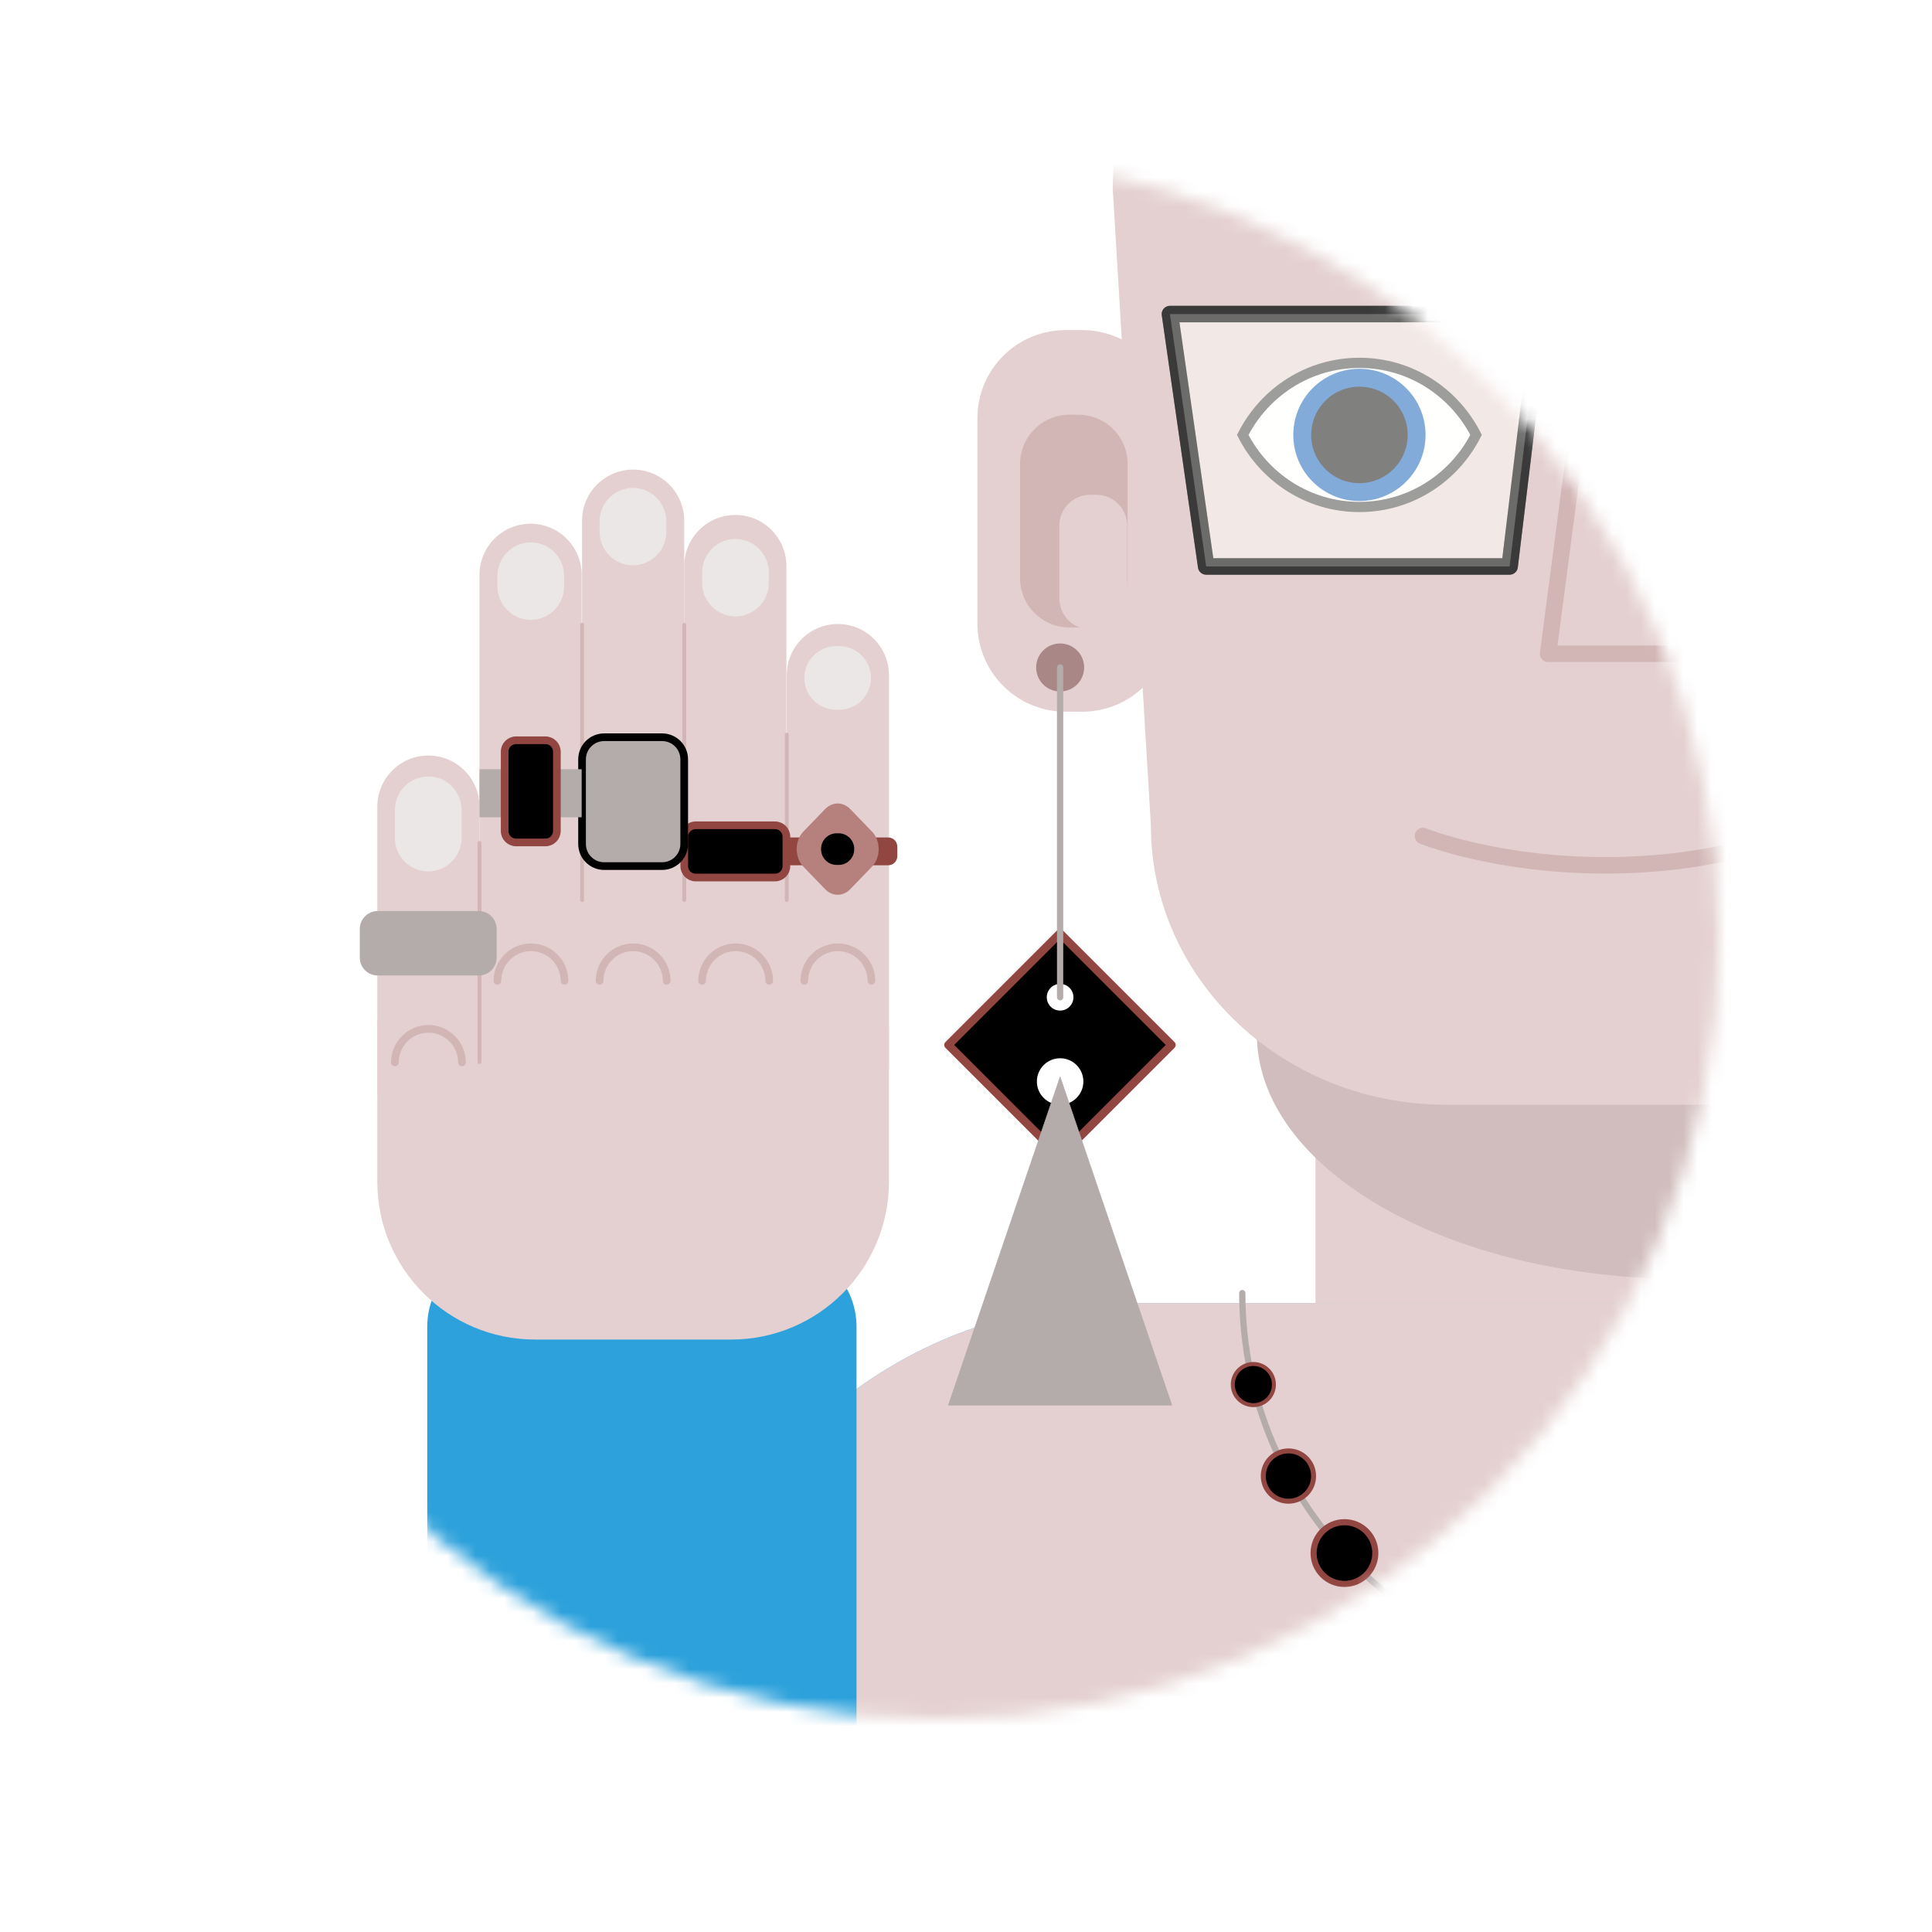 <svg width="136" height="136" viewBox="0 0 136 136" fill="none" xmlns="http://www.w3.org/2000/svg">
<g filter="url(#filter0_d_219_3)">
<path d="M66.013 11H65.987C35.618 11 11 35.618 11 65.987V66.013C11 96.382 35.618 121 65.987 121H66.013C96.382 121 121 96.382 121 66.013V65.987C121 35.618 96.382 11 66.013 11Z" fill="white"/>
</g>
<mask id="mask0_219_3" style="mask-type:alpha" maskUnits="userSpaceOnUse" x="11" y="11" width="110" height="110">
<path d="M66.013 11H65.987C35.618 11 11 35.618 11 65.987V66.013C11 96.382 35.618 121 65.987 121H66.013C96.382 121 121 96.382 121 66.013V65.987C121 35.618 96.382 11 66.013 11Z" fill="white"/>
</mask>
<g mask="url(#mask0_219_3)">
<path d="M133.152 74.01H92.603V116.786H133.152V74.01Z" fill="#E4D0D0"/>
<path d="M147.026 91.721H79.024C61.358 91.721 47.036 106.043 47.036 123.71C47.036 141.376 61.358 155.698 79.024 155.698H147.026C164.693 155.698 179.015 141.376 179.015 123.71C179.015 106.043 164.693 91.721 147.026 91.721Z" fill="#41BAF7"/>
<path d="M118.583 90.03C135.213 90.03 148.693 82.304 148.693 72.775C148.693 63.245 135.213 55.519 118.583 55.519C101.954 55.519 88.474 63.245 88.474 72.775C88.474 82.304 101.954 90.03 118.583 90.03Z" fill="#D1BDBD"/>
<path d="M147.026 91.721H79.024C61.358 91.721 47.036 106.042 47.036 123.709C47.036 141.376 61.358 155.697 79.024 155.697H147.026C164.693 155.697 179.015 141.376 179.015 123.709C179.015 106.042 164.693 91.721 147.026 91.721Z" fill="#E4D0D0"/>
<path d="M76.183 23.237H75.002C71.578 23.237 68.803 26.012 68.803 29.436V43.9C68.803 47.324 71.578 50.099 75.002 50.099H76.183C79.606 50.099 82.382 47.324 82.382 43.9V29.436C82.382 26.012 79.606 23.237 76.183 23.237Z" fill="#E4D0D0"/>
<path d="M123.951 77.767H101.812C90.326 77.767 81.014 68.964 81.014 58.096L78.33 13.28C78.33 2.412 87.642 -6.391 99.128 -6.391H126.635C138.12 -6.391 147.433 2.412 147.433 13.28L144.749 58.096C144.749 68.964 135.437 77.767 123.951 77.767Z" fill="#E4D0D0"/>
<path d="M75.913 29.194H75.269C73.358 29.194 71.808 30.744 71.808 32.656V40.706C71.808 42.618 73.358 44.168 75.269 44.168H75.913C77.825 44.168 79.375 42.618 79.375 40.706V32.656C79.375 30.744 77.825 29.194 75.913 29.194Z" fill="#D2B5B5"/>
<path d="M77.175 34.829H76.746C75.546 34.829 74.572 35.802 74.572 37.003V42.129C74.572 43.329 75.546 44.302 76.746 44.302H77.175C78.376 44.302 79.349 43.329 79.349 42.129V37.003C79.349 35.802 78.376 34.829 77.175 34.829Z" fill="#E4D0D0"/>
<path d="M74.627 48.675C75.561 48.675 76.317 47.919 76.317 46.985C76.317 46.052 75.561 45.295 74.627 45.295C73.694 45.295 72.938 46.052 72.938 46.985C72.938 47.919 73.694 48.675 74.627 48.675Z" fill="#A98787"/>
<path d="M82.47 73.557L74.614 65.701L66.758 73.557L74.614 81.413L82.47 73.557Z" fill="black" stroke="#924641" stroke-width="0.58" stroke-linecap="round" stroke-linejoin="round"/>
<path d="M74.626 77.766C75.529 77.766 76.262 77.034 76.262 76.13C76.262 75.226 75.529 74.494 74.626 74.494C73.722 74.494 72.989 75.226 72.989 76.13C72.989 77.034 73.722 77.766 74.626 77.766Z" fill="white"/>
<path d="M74.624 71.138C75.143 71.138 75.563 70.718 75.563 70.199C75.563 69.681 75.143 69.26 74.624 69.26C74.106 69.26 73.686 69.681 73.686 70.199C73.686 70.718 74.106 71.138 74.624 71.138Z" fill="white"/>
<path d="M74.625 46.986V70.199" stroke="#B4ABAB" stroke-width="0.44" stroke-linecap="round" stroke-linejoin="round"/>
<path d="M74.626 75.807L66.763 98.913H82.488L74.626 75.807Z" fill="#B4ABAB" stroke="#B4ABAB" stroke-width="0.04" stroke-linecap="round" stroke-linejoin="round"/>
<path d="M100.172 58.847C100.172 58.847 105.244 60.913 113 60.913C120.755 60.913 125.559 58.847 125.559 58.847" stroke="#D2B5B5" stroke-width="1.16" stroke-linecap="round" stroke-linejoin="round"/>
<path d="M112.115 22.11L108.976 46.021H118.583" stroke="#D2B5B5" stroke-width="1.16" stroke-linecap="round" stroke-linejoin="round"/>
<path d="M106.267 39.874H84.906L82.356 22.109H108.414L106.267 39.874Z" stroke="#3A3A3A" stroke-width="1.16" stroke-linecap="round" stroke-linejoin="round"/>
<path d="M95.693 25.543C92.097 25.543 89.011 27.609 87.481 30.615C89.011 33.621 92.097 35.687 95.693 35.687C99.289 35.687 102.375 33.621 103.905 30.615C102.375 27.609 99.289 25.543 95.693 25.543Z" fill="white"/>
<path d="M95.694 34.641C97.918 34.641 99.72 32.838 99.72 30.615C99.72 28.392 97.918 26.59 95.694 26.59C93.471 26.59 91.669 28.392 91.669 30.615C91.669 32.838 93.471 34.641 95.694 34.641Z" fill="black" stroke="#0656B7" stroke-width="1.26" stroke-miterlimit="10"/>
<path d="M95.693 25.543C92.097 25.543 89.011 27.609 87.481 30.615C89.011 33.621 92.097 35.687 95.693 35.687C99.289 35.687 102.375 33.621 103.905 30.615C102.375 27.609 99.289 25.543 95.693 25.543Z" stroke="#3A3A3A" stroke-width="0.72" stroke-miterlimit="10"/>
<path opacity="0.5" d="M106.267 39.874H84.906L82.356 22.109H108.414L106.267 39.874Z" fill="#FFFFFD" stroke="#3A3A3A" stroke-width="1.16" stroke-linecap="round" stroke-linejoin="round"/>
<path d="M119.575 39.874H140.963L143.486 22.109H117.455L119.575 39.874Z" stroke="#3A3A3A" stroke-width="1.16" stroke-linecap="round" stroke-linejoin="round"/>
<path opacity="0.5" d="M119.575 39.874H140.963L143.486 22.109H117.455L119.575 39.874Z" fill="#FFFFFD" stroke="#3A3A3A" stroke-width="1.16" stroke-linecap="round" stroke-linejoin="round"/>
<path d="M141.55 91.024C141.55 105.945 129.447 118.074 114.5 118.074C99.552 118.074 87.449 105.971 87.449 91.024" stroke="#B4ABAB" stroke-width="0.44" stroke-linecap="round" stroke-linejoin="round"/>
<path d="M88.229 98.913C89.028 98.913 89.677 98.264 89.677 97.465C89.677 96.665 89.028 96.016 88.229 96.016C87.429 96.016 86.78 96.665 86.78 97.465C86.78 98.264 87.429 98.913 88.229 98.913Z" fill="black" stroke="#924641" stroke-width="0.28" stroke-linecap="round" stroke-linejoin="round"/>
<path d="M90.697 105.675C91.675 105.675 92.468 104.882 92.468 103.905C92.468 102.927 91.675 102.134 90.697 102.134C89.719 102.134 88.927 102.927 88.927 103.905C88.927 104.882 89.719 105.675 90.697 105.675Z" fill="black" stroke="#924641" stroke-width="0.35" stroke-linecap="round" stroke-linejoin="round"/>
<path d="M94.641 111.498C95.841 111.498 96.814 110.525 96.814 109.325C96.814 108.126 95.841 107.153 94.641 107.153C93.442 107.153 92.469 108.126 92.469 109.325C92.469 110.525 93.442 111.498 94.641 111.498Z" fill="black" stroke="#924641" stroke-width="0.43" stroke-linecap="round" stroke-linejoin="round"/>
<path d="M54.765 87.856H35.604C32.551 87.856 30.076 90.331 30.076 93.384V121.373C30.076 124.427 32.551 126.902 35.604 126.902H54.765C57.818 126.902 60.293 124.427 60.293 121.373V93.384C60.293 90.331 57.818 87.856 54.765 87.856Z" fill="#2CA1DB"/>
<path d="M48.164 36.653C48.164 34.667 46.555 33.057 44.569 33.057C42.583 33.057 40.973 34.667 40.973 36.653V66.468C40.973 68.454 42.583 70.064 44.569 70.064C46.555 70.064 48.164 68.454 48.164 66.468V36.653Z" fill="#E4D0D0"/>
<path d="M55.358 39.846C55.358 37.861 53.748 36.251 51.762 36.251C49.776 36.251 48.166 37.861 48.166 39.846V69.688C48.166 71.674 49.776 73.284 51.762 73.284C53.748 73.284 55.358 71.674 55.358 69.688V39.846Z" fill="#E4D0D0"/>
<path d="M62.576 47.522C62.576 45.536 60.966 43.926 58.98 43.926C56.994 43.926 55.384 45.536 55.384 47.522V75.055C55.384 77.041 56.994 78.651 58.98 78.651C60.966 78.651 62.576 77.041 62.576 75.055V47.522Z" fill="#E4D0D0"/>
<path d="M40.945 40.464C40.945 38.478 39.335 36.868 37.349 36.868C35.363 36.868 33.753 38.478 33.753 40.464V67.407C33.753 69.393 35.363 71.003 37.349 71.003C39.335 71.003 40.945 69.393 40.945 67.407V40.464Z" fill="#E4D0D0"/>
<path d="M33.752 56.78C33.752 54.794 32.142 53.184 30.156 53.184C28.171 53.184 26.561 54.794 26.561 56.78V76.665C26.561 78.651 28.171 80.261 30.156 80.261C32.142 80.261 33.752 78.651 33.752 76.665V56.78Z" fill="#E4D0D0"/>
<path d="M51.464 61.315H37.67C31.535 61.315 26.561 66.289 26.561 72.424V83.186C26.561 89.322 31.535 94.296 37.67 94.296H51.464C57.6 94.296 62.574 89.322 62.574 83.186V72.424C62.574 66.289 57.6 61.315 51.464 61.315Z" fill="#E4D0D0"/>
<path d="M39.711 40.545C39.711 39.24 38.66 38.183 37.363 38.183C36.066 38.183 35.015 39.24 35.015 40.545V41.269C35.015 42.574 36.066 43.631 37.363 43.631C38.66 43.631 39.711 42.574 39.711 41.269V40.545Z" fill="#ECE7E7"/>
<path d="M46.904 36.708C46.904 35.404 45.853 34.346 44.556 34.346C43.259 34.346 42.208 35.404 42.208 36.708V37.432C42.208 38.737 43.259 39.794 44.556 39.794C45.853 39.794 46.904 38.737 46.904 37.432V36.708Z" fill="#ECE7E7"/>
<path d="M54.121 40.303C54.121 38.999 53.07 37.941 51.773 37.941C50.476 37.941 49.425 38.999 49.425 40.303V41.028C49.425 42.332 50.476 43.389 51.773 43.389C53.07 43.389 54.121 42.332 54.121 41.028V40.303Z" fill="#ECE7E7"/>
<path d="M59.06 45.482H58.872C57.628 45.482 56.619 46.485 56.619 47.722C56.619 48.959 57.628 49.961 58.872 49.961H59.06C60.304 49.961 61.313 48.959 61.313 47.722C61.313 46.485 60.304 45.482 59.06 45.482Z" fill="#ECE7E7"/>
<path d="M49.425 69.043C49.425 67.755 50.471 66.683 51.785 66.683C53.073 66.683 54.146 67.729 54.146 69.043" stroke="#D2B5B5" stroke-width="0.54" stroke-linecap="round" stroke-linejoin="round"/>
<path d="M42.208 69.043C42.208 67.755 43.254 66.683 44.568 66.683C45.856 66.683 46.929 67.729 46.929 69.043" stroke="#D2B5B5" stroke-width="0.54" stroke-linecap="round" stroke-linejoin="round"/>
<path d="M35.015 69.043C35.015 67.755 36.061 66.683 37.375 66.683C38.663 66.683 39.736 67.729 39.736 69.043" stroke="#D2B5B5" stroke-width="0.54" stroke-linecap="round" stroke-linejoin="round"/>
<path d="M27.798 74.785C27.798 73.498 28.844 72.425 30.158 72.425C31.446 72.425 32.519 73.471 32.519 74.785" stroke="#D2B5B5" stroke-width="0.54" stroke-linecap="round" stroke-linejoin="round"/>
<path d="M56.619 69.043C56.619 67.755 57.665 66.683 58.98 66.683C60.267 66.683 61.34 67.729 61.34 69.043" stroke="#D2B5B5" stroke-width="0.54" stroke-linecap="round" stroke-linejoin="round"/>
<path d="M32.494 57.021C32.494 55.717 31.443 54.66 30.146 54.66C28.849 54.66 27.798 55.717 27.798 57.021V58.98C27.798 60.285 28.849 61.342 30.146 61.342C31.443 61.342 32.494 60.285 32.494 58.98V57.021Z" fill="#ECE7E7"/>
<path d="M33.753 59.33V74.76" stroke="#D2B5B5" stroke-width="0.27" stroke-linecap="round" stroke-linejoin="round"/>
<path d="M40.973 43.98V63.355" stroke="#D2B5B5" stroke-width="0.27" stroke-linecap="round" stroke-linejoin="round"/>
<path d="M48.166 43.98V63.355" stroke="#D2B5B5" stroke-width="0.27" stroke-linecap="round" stroke-linejoin="round"/>
<path d="M55.384 51.709V63.355" stroke="#D2B5B5" stroke-width="0.27" stroke-linecap="round" stroke-linejoin="round"/>
<path d="M62.521 58.952H55.436C55.08 58.952 54.792 59.24 54.792 59.596V60.267C54.792 60.623 55.08 60.911 55.436 60.911H62.521C62.877 60.911 63.165 60.623 63.165 60.267V59.596C63.165 59.24 62.877 58.952 62.521 58.952Z" fill="#924641"/>
<path d="M58.095 62.604L56.565 61.02C55.921 60.377 55.921 59.169 56.565 58.525L58.095 56.941C58.605 56.432 59.329 56.432 59.839 56.941L61.369 58.525C62.013 59.169 62.013 60.377 61.369 61.02L59.839 62.604C59.329 63.114 58.605 63.114 58.095 62.604Z" fill="#B6807C"/>
<path d="M59.032 58.658H58.898C58.29 58.658 57.798 59.151 57.798 59.758V59.785C57.798 60.392 58.29 60.885 58.898 60.885H59.032C59.639 60.885 60.132 60.392 60.132 59.785V59.758C60.132 59.151 59.639 58.658 59.032 58.658Z" fill="black"/>
<path d="M54.553 58.095H48.971C48.526 58.095 48.166 58.456 48.166 58.9V60.967C48.166 61.411 48.526 61.772 48.971 61.772H54.553C54.998 61.772 55.358 61.411 55.358 60.967V58.9C55.358 58.456 54.998 58.095 54.553 58.095Z" fill="black" stroke="#924641" stroke-width="0.54" stroke-linecap="round" stroke-linejoin="round"/>
<path d="M46.608 51.897H42.529C41.67 51.897 40.973 52.593 40.973 53.453V59.41C40.973 60.27 41.67 60.967 42.529 60.967H46.608C47.468 60.967 48.164 60.27 48.164 59.41V53.453C48.164 52.593 47.468 51.897 46.608 51.897Z" fill="#B4ABAB" stroke="black" stroke-width="0.54" stroke-linecap="round" stroke-linejoin="round"/>
<path d="M33.7 64.132H26.588C25.892 64.132 25.327 64.697 25.327 65.394V67.406C25.327 68.103 25.892 68.668 26.588 68.668H33.7C34.397 68.668 34.961 68.103 34.961 67.406V65.394C34.961 64.697 34.397 64.132 33.7 64.132Z" fill="#B4ABAB"/>
<path d="M40.945 54.149H33.753V57.531H40.945V54.149Z" fill="#B4ABAB"/>
<path d="M39.2 58.497V52.915C39.2 52.47 38.84 52.11 38.395 52.11H36.329C35.884 52.11 35.524 52.47 35.524 52.915V58.497C35.524 58.941 35.884 59.302 36.329 59.302H38.395C38.84 59.302 39.2 58.941 39.2 58.497Z" fill="black" stroke="#924641" stroke-width="0.54" stroke-linecap="round" stroke-linejoin="round"/>
</g>
<defs>
<filter id="filter0_d_219_3" x="0.94" y="0.94" width="134.28" height="134.28" filterUnits="userSpaceOnUse" color-interpolation-filters="sRGB">
<feFlood flood-opacity="0" result="BackgroundImageFix"/>
<feColorMatrix in="SourceAlpha" type="matrix" values="0 0 0 0 0 0 0 0 0 0 0 0 0 0 0 0 0 0 127 0" result="hardAlpha"/>
<feOffset dx="2.08" dy="2.08"/>
<feGaussianBlur stdDeviation="6.07"/>
<feColorMatrix type="matrix" values="0 0 0 0 0.373 0 0 0 0 0.671 0 0 0 0 0.804 0 0 0 0.35 0"/>
<feBlend mode="normal" in2="BackgroundImageFix" result="effect1_dropShadow_219_3"/>
<feBlend mode="normal" in="SourceGraphic" in2="effect1_dropShadow_219_3" result="shape"/>
</filter>
</defs>
</svg>
